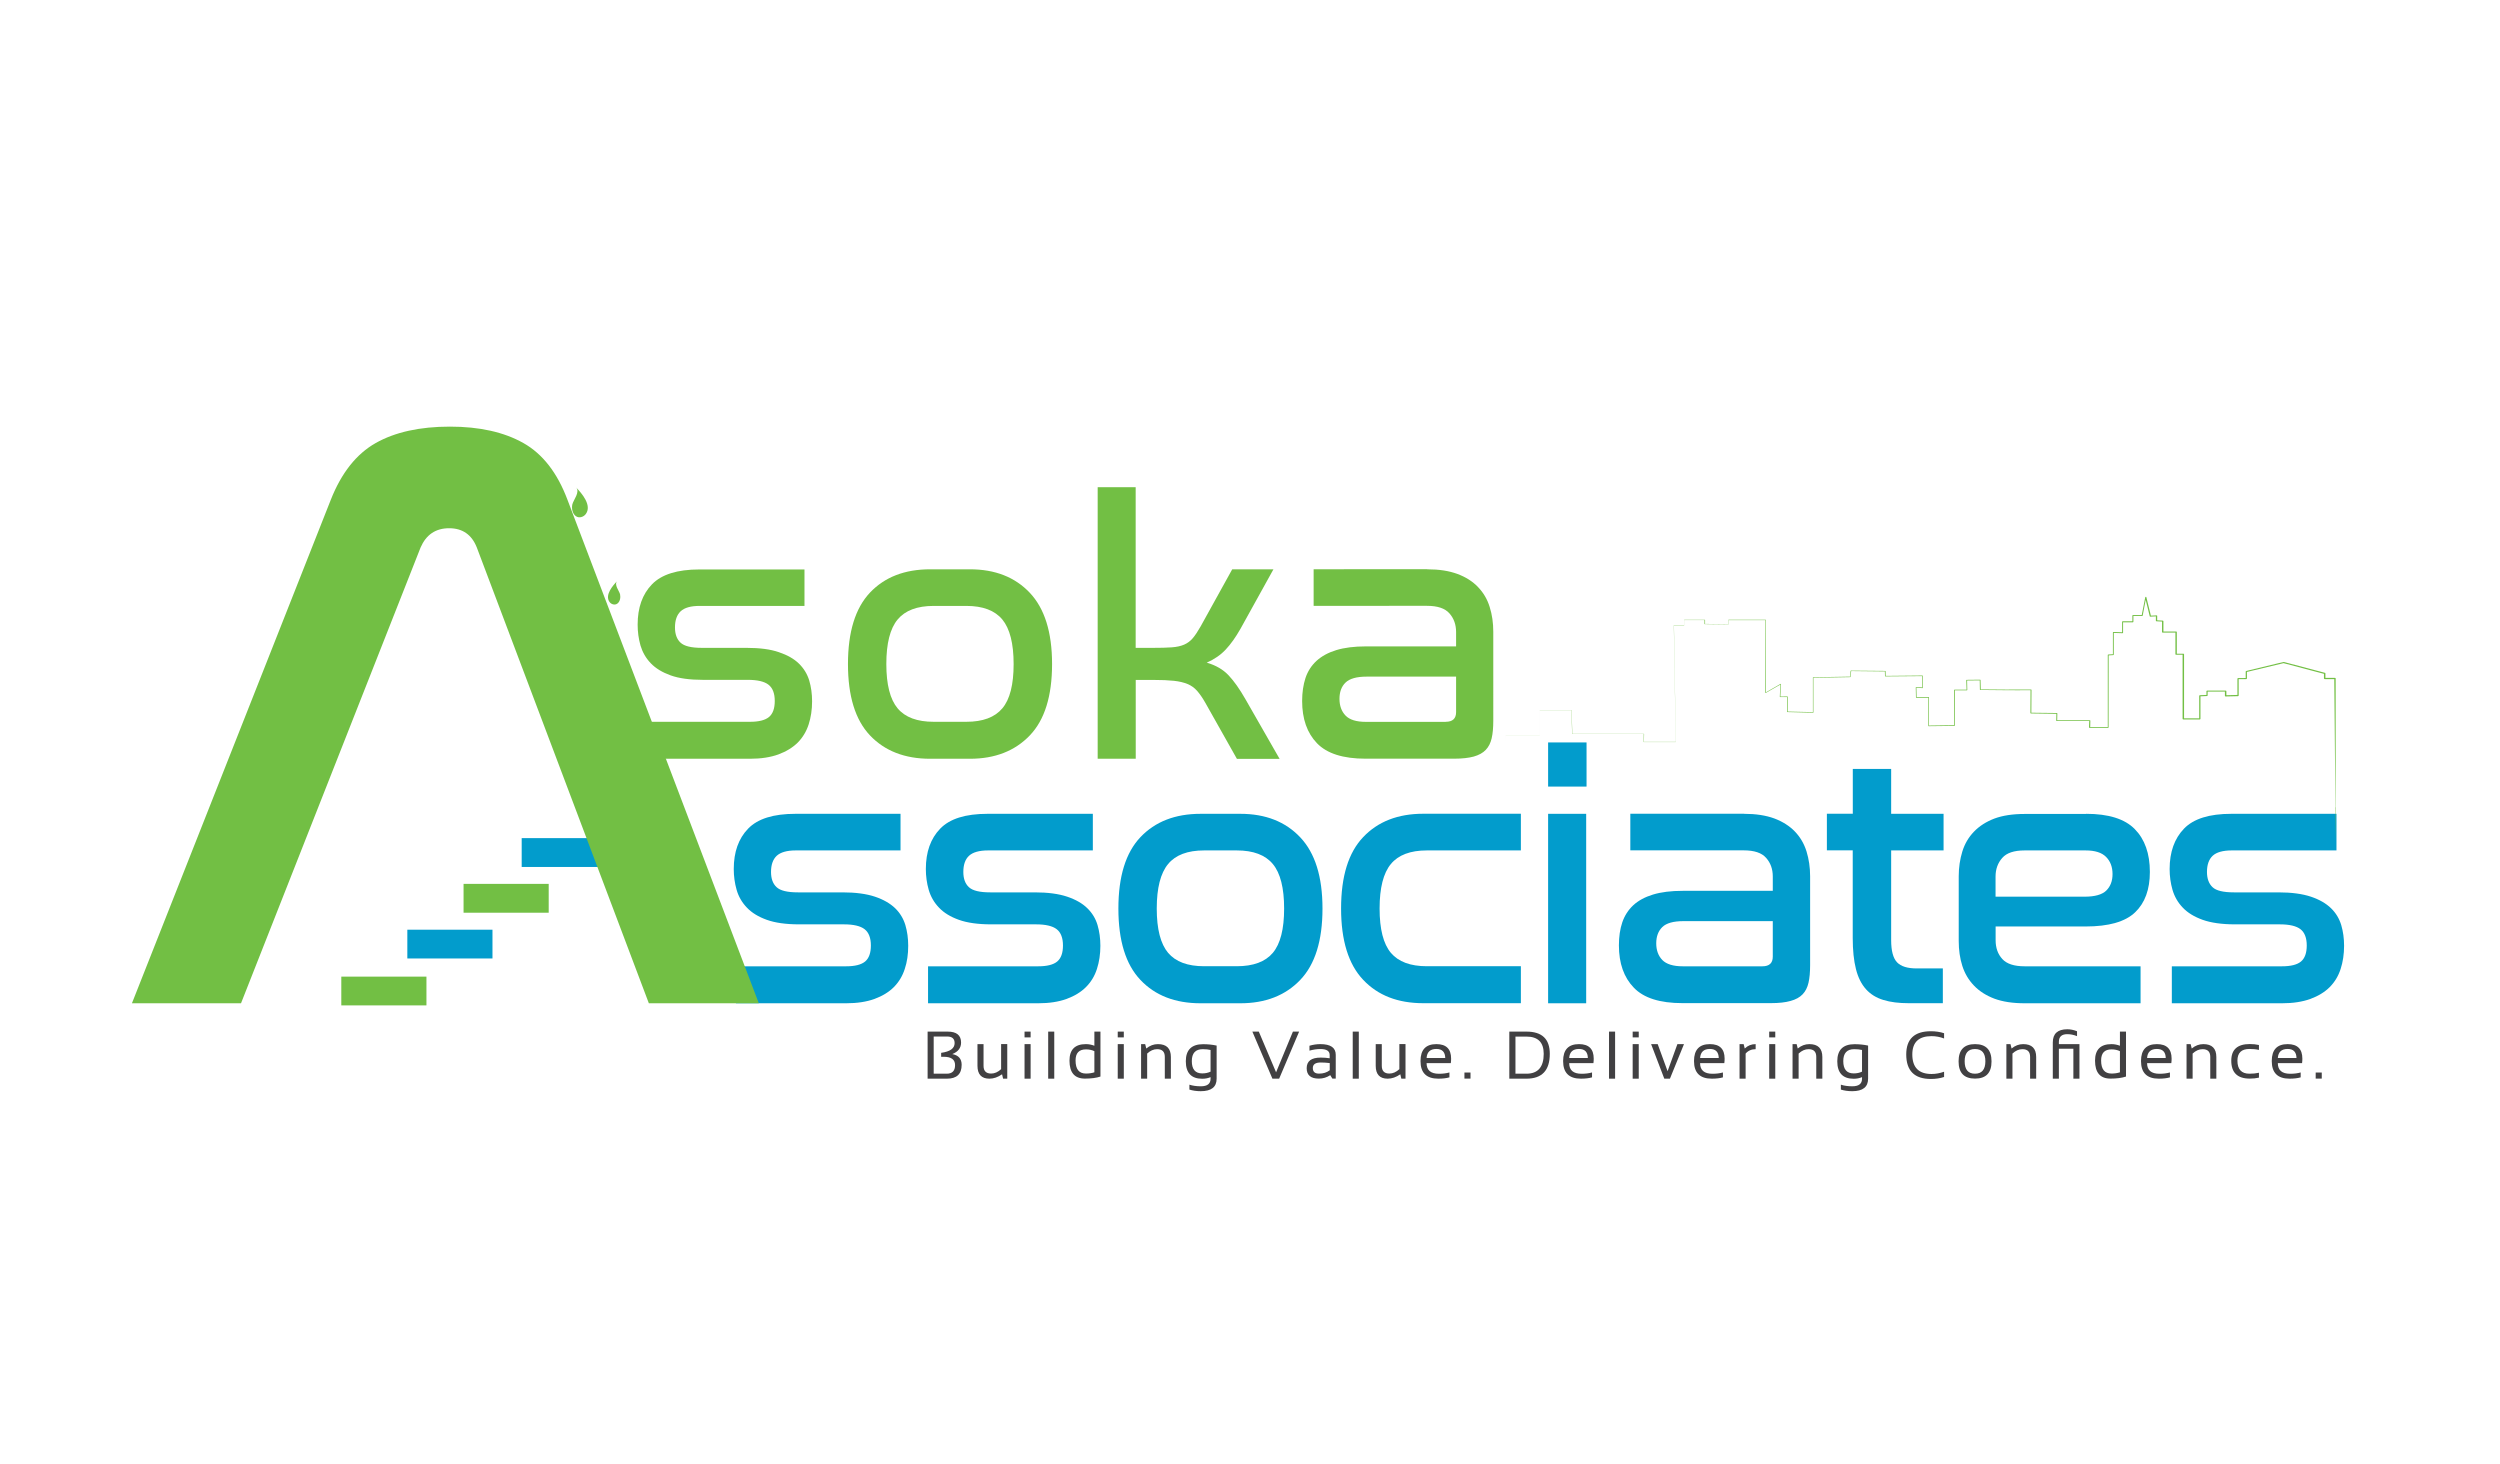 <?xml version="1.0" encoding="utf-8"?>
<!-- Generator: Adobe Illustrator 24.3.0, SVG Export Plug-In . SVG Version: 6.00 Build 0)  -->
<svg version="1.1" id="Layer_1" xmlns="http://www.w3.org/2000/svg" xmlns:xlink="http://www.w3.org/1999/xlink" x="0px" y="0px"
	 viewBox="0 0 341.5 200" style="enable-background:new 0 0 341.5 200;" xml:space="preserve">
<style type="text/css">
	.st0{fill:#72BF44;}
	.st1{fill:#029CCC;}
	.st2{fill:#414042;}
	.st3{display:none;fill:#FFFFFF;}
	.st4{display:none;fill:#28A8E0;}
</style>
<symbol  id="New_Symbol_2" viewBox="-151.08 -45.38 302.17 90.77">
	<g>
		<path class="st0" d="M-59.21,25.9v-5h-14.31c-1.21,0-2.07-0.24-2.6-0.73c-0.52-0.49-0.78-1.22-0.78-2.21
			c0-0.91,0.25-1.61,0.76-2.08c0.51-0.48,1.48-0.71,2.92-0.71h6.08c1.8,0,3.28-0.19,4.43-0.59c1.16-0.39,2.08-0.91,2.75-1.57
			c0.67-0.66,1.13-1.42,1.4-2.3c0.26-0.88,0.39-1.83,0.39-2.84c0-1.15-0.16-2.2-0.47-3.16c-0.31-0.96-0.81-1.79-1.49-2.48
			c-0.69-0.68-1.57-1.22-2.65-1.62c-1.08-0.39-2.37-0.59-3.87-0.59H-81.7v5.05h15.05c1.21,0,2.07,0.22,2.6,0.66
			c0.52,0.44,0.78,1.17,0.78,2.18c0,1.05-0.29,1.79-0.86,2.23c-0.57,0.44-1.51,0.66-2.82,0.66h-6.13c-1.8,0-3.27,0.2-4.41,0.61
			c-1.14,0.41-2.05,0.96-2.72,1.66c-0.67,0.7-1.13,1.51-1.4,2.42c-0.26,0.92-0.39,1.87-0.39,2.85c0,2.32,0.65,4.16,1.96,5.51
			c1.31,1.35,3.46,2.03,6.47,2.03H-59.21z"/>
		<path class="st0" d="M-36.61,25.9c3.43,0,6.16-1.07,8.18-3.21c2.02-2.14,3.04-5.38,3.04-9.73c0-4.38-1.01-7.63-3.04-9.75
			c-2.03-2.12-4.75-3.19-8.18-3.19h-5.44c-3.46,0-6.2,1.07-8.21,3.19c-2.01,2.12-3.01,5.37-3.01,9.75c0,4.38,1,7.63,3.01,9.76
			c2.01,2.12,4.75,3.18,8.21,3.18H-36.61z M-41.56,20.9c-2.26,0-3.9-0.62-4.93-1.86c-1.03-1.24-1.54-3.27-1.54-6.08
			c0-2.81,0.52-4.83,1.54-6.05c1.03-1.23,2.67-1.84,4.93-1.84h4.46c2.25,0,3.89,0.61,4.92,1.84c1.03,1.22,1.54,3.24,1.54,6.05
			c0,2.81-0.52,4.84-1.54,6.08c-1.03,1.24-2.67,1.86-4.92,1.86H-41.56z"/>
		<path class="st0" d="M-13.97,37.13V15.17h2.4c1.01,0,1.85,0.02,2.53,0.07c0.67,0.05,1.23,0.17,1.69,0.37
			c0.46,0.2,0.85,0.49,1.18,0.88c0.33,0.39,0.69,0.93,1.08,1.62l4.31,7.79h5.63l-4.51-8.14c-0.65-1.14-1.32-2.09-2.01-2.82
			c-0.69-0.74-1.55-1.33-2.59-1.79c1.24-0.36,2.24-0.94,2.99-1.74c0.75-0.8,1.52-1.89,2.3-3.26l4.66-8.14h-5.83l-4.31,7.65
			c-0.39,0.69-0.77,1.23-1.13,1.64c-0.36,0.41-0.79,0.72-1.3,0.93c-0.51,0.21-1.13,0.36-1.86,0.44c-0.74,0.08-1.67,0.12-2.82,0.12
			h-2.4V0.02h-5.2v37.1H-13.97z"/>
		<path class="st0" d="M25.87,25.9c1.6,0,2.97-0.21,4.12-0.64c1.14-0.42,2.08-1.02,2.81-1.79c0.74-0.77,1.27-1.67,1.59-2.72
			c0.33-1.04,0.49-2.17,0.49-3.38V5.22c0-0.95-0.07-1.75-0.22-2.4c-0.15-0.66-0.42-1.18-0.81-1.59c-0.39-0.41-0.94-0.71-1.64-0.91
			c-0.71-0.19-1.59-0.29-2.67-0.29H17.44c-3.07,0-5.28,0.7-6.64,2.11C9.45,3.54,8.77,5.46,8.77,7.92c0,1.18,0.16,2.22,0.46,3.14
			c0.31,0.92,0.81,1.69,1.5,2.33c0.69,0.63,1.59,1.13,2.7,1.47c1.11,0.34,2.47,0.51,4.07,0.51h12.3v1.96c0,1.01-0.3,1.86-0.91,2.55
			c-0.61,0.69-1.62,1.03-3.06,1.03H10.34v5H25.87z M28.38,5.07c0.95,0,1.42,0.44,1.42,1.32v4.85H17.59c-1.37,0-2.33-0.27-2.89-0.81
			c-0.56-0.54-0.83-1.29-0.83-2.23c0-0.94,0.28-1.71,0.83-2.28c0.56-0.58,1.49-0.86,2.79-0.86H28.38z"/>
	</g>
	<g>
		<g>
			<path class="st1" d="M-46.09-7.5v-5H-60.4c-1.21,0-2.07-0.25-2.6-0.73c-0.52-0.49-0.78-1.23-0.78-2.21
				c0-0.92,0.25-1.61,0.76-2.08c0.51-0.48,1.48-0.71,2.92-0.71h6.08c1.8,0,3.27-0.2,4.44-0.59c1.16-0.39,2.07-0.92,2.75-1.57
				c0.67-0.65,1.13-1.42,1.4-2.3c0.26-0.88,0.39-1.83,0.39-2.84c0-1.15-0.15-2.2-0.47-3.16c-0.31-0.97-0.81-1.79-1.49-2.48
				c-0.69-0.69-1.57-1.22-2.65-1.62c-1.08-0.39-2.37-0.59-3.87-0.59h-15.05v5.05h15.05c1.21,0,2.07,0.22,2.6,0.66
				c0.52,0.44,0.78,1.17,0.78,2.18c0,1.04-0.29,1.79-0.86,2.23c-0.57,0.44-1.51,0.66-2.82,0.66h-6.13c-1.8,0-3.27,0.21-4.41,0.62
				c-1.14,0.41-2.05,0.96-2.72,1.67c-0.67,0.7-1.14,1.51-1.4,2.43c-0.26,0.91-0.39,1.86-0.39,2.84c0,2.32,0.65,4.16,1.96,5.51
				c1.31,1.36,3.46,2.03,6.47,2.03H-46.09z"/>
			<path class="st1" d="M-19.82-7.5v-5h-14.31c-1.21,0-2.08-0.25-2.6-0.73c-0.53-0.49-0.78-1.23-0.78-2.21
				c0-0.92,0.25-1.61,0.76-2.08c0.51-0.48,1.48-0.71,2.92-0.71h6.08c1.8,0,3.27-0.2,4.43-0.59c1.16-0.39,2.08-0.92,2.74-1.57
				c0.67-0.65,1.14-1.42,1.4-2.3c0.26-0.88,0.39-1.83,0.39-2.84c0-1.15-0.16-2.2-0.47-3.16c-0.31-0.97-0.81-1.79-1.5-2.48
				c-0.69-0.69-1.57-1.22-2.65-1.62c-1.08-0.39-2.37-0.59-3.87-0.59h-15.05v5.05h15.05c1.21,0,2.08,0.22,2.6,0.66
				c0.52,0.44,0.78,1.17,0.78,2.18c0,1.04-0.29,1.79-0.86,2.23c-0.57,0.44-1.51,0.66-2.82,0.66h-6.13c-1.8,0-3.27,0.21-4.41,0.62
				c-1.15,0.41-2.05,0.96-2.72,1.67c-0.67,0.7-1.13,1.51-1.4,2.43c-0.26,0.91-0.39,1.86-0.39,2.84c0,2.32,0.65,4.16,1.96,5.51
				c1.31,1.36,3.46,2.03,6.47,2.03H-19.82z"/>
			<path class="st1" d="M0.33-7.5c3.43,0,6.16-1.07,8.18-3.21c2.03-2.15,3.04-5.38,3.04-9.73c0-4.38-1.01-7.63-3.04-9.75
				c-2.02-2.12-4.75-3.19-8.18-3.19h-5.44c-3.46,0-6.2,1.06-8.21,3.19c-2.01,2.12-3.01,5.37-3.01,9.75c0,4.38,1,7.63,3.01,9.75
				c2.01,2.12,4.75,3.19,8.21,3.19H0.33z M-4.62-12.5c-2.25,0-3.9-0.62-4.92-1.86c-1.03-1.24-1.55-3.27-1.55-6.08
				c0-2.81,0.52-4.82,1.55-6.05c1.03-1.22,2.67-1.83,4.92-1.83h4.46c2.26,0,3.9,0.61,4.93,1.83c1.03,1.23,1.54,3.24,1.54,6.05
				c0,2.81-0.51,4.84-1.54,6.08c-1.03,1.24-2.67,1.86-4.93,1.86H-4.62z"/>
			<path class="st1" d="M38.65-7.5v-5H25.81c-2.25,0-3.9-0.62-4.92-1.86c-1.03-1.24-1.54-3.27-1.54-6.08c0-2.81,0.51-4.82,1.54-6.05
				c1.03-1.22,2.67-1.83,4.92-1.83h12.84v-5.05H25.32c-3.47,0-6.2,1.06-8.21,3.19c-2.01,2.12-3.02,5.37-3.02,9.75
				c0,4.38,1,7.63,3.02,9.75c2.01,2.12,4.74,3.19,8.21,3.19H38.65z"/>
			<path class="st1" d="M47.62,2.25v-6.03h-5.25v6.03H47.62z M47.57-7.5v-25.88h-5.2V-7.5H47.57z"/>
			<path class="st1" d="M69.14-7.5c1.6,0,2.97-0.21,4.12-0.63c1.14-0.43,2.09-1.03,2.82-1.79c0.74-0.77,1.26-1.67,1.59-2.72
				c0.32-1.05,0.49-2.17,0.49-3.38v-12.15c0-0.95-0.07-1.75-0.22-2.4c-0.15-0.65-0.41-1.18-0.81-1.59c-0.39-0.41-0.94-0.71-1.64-0.9
				c-0.7-0.2-1.59-0.3-2.67-0.3h-12.1c-3.08,0-5.29,0.7-6.64,2.11c-1.36,1.4-2.04,3.33-2.04,5.78c0,1.17,0.15,2.22,0.46,3.14
				c0.31,0.91,0.81,1.69,1.49,2.33c0.69,0.64,1.59,1.13,2.7,1.47c1.11,0.34,2.47,0.51,4.07,0.51h12.3v1.96
				c0,1.01-0.3,1.86-0.91,2.54c-0.6,0.69-1.62,1.03-3.06,1.03H53.6v5H69.14z M71.64-28.33c0.95,0,1.42,0.44,1.42,1.32v4.85h-12.2
				c-1.37,0-2.34-0.27-2.89-0.81c-0.55-0.54-0.83-1.28-0.83-2.22c0-0.95,0.28-1.71,0.83-2.28c0.56-0.57,1.49-0.86,2.79-0.86H71.64z"
				/>
			<path class="st1" d="M83.99-7.5v6.13h5.24V-7.5h7.16v-5h-7.16v-12.25c0-1.47,0.27-2.48,0.81-3.04c0.54-0.56,1.43-0.83,2.67-0.83
				h3.58v-4.75h-4.66c-1.34,0-2.49,0.14-3.46,0.44c-0.96,0.29-1.76,0.78-2.38,1.47c-0.62,0.69-1.08,1.6-1.37,2.75
				c-0.29,1.14-0.44,2.56-0.44,4.26v11.96h-3.53v5H83.99z"/>
			<path class="st1" d="M115.85-7.5c3.07,0,5.29-0.69,6.66-2.09c1.37-1.39,2.06-3.34,2.06-5.85c0-2.39-0.67-4.23-2.01-5.51
				c-1.34-1.29-3.6-1.94-6.76-1.94h-12.3v-1.87c0-1.05,0.3-1.9,0.91-2.57c0.61-0.67,1.62-1,3.06-1h15.83v-5.05h-15.83
				c-1.64,0-3.01,0.21-4.14,0.63c-1.13,0.43-2.06,1.02-2.79,1.79c-0.74,0.77-1.26,1.66-1.59,2.69c-0.33,1.03-0.49,2.17-0.49,3.41
				v8.82c0,1.21,0.17,2.33,0.49,3.38c0.32,1.05,0.85,1.95,1.59,2.72c0.74,0.77,1.67,1.36,2.79,1.79c1.13,0.42,2.5,0.63,4.14,0.63
				H115.85z M103.5-18.82h12.15c1.41,0,2.39,0.28,2.96,0.83c0.57,0.56,0.86,1.31,0.86,2.26c0,0.98-0.3,1.76-0.89,2.35
				c-0.59,0.59-1.52,0.88-2.79,0.88h-8.33c-1.44,0-2.46-0.34-3.06-1.03c-0.6-0.68-0.91-1.53-0.91-2.54V-18.82z"/>
			<path class="st1" d="M150.06-7.5v-5h-14.31c-1.21,0-2.08-0.25-2.6-0.73c-0.52-0.49-0.78-1.23-0.78-2.21
				c0-0.92,0.26-1.61,0.76-2.08c0.5-0.48,1.48-0.71,2.92-0.71h6.08c1.79,0,3.27-0.2,4.44-0.59c1.16-0.39,2.07-0.92,2.74-1.57
				c0.67-0.65,1.13-1.42,1.4-2.3c0.26-0.88,0.39-1.83,0.39-2.84c0-1.15-0.16-2.2-0.47-3.16c-0.31-0.97-0.81-1.79-1.49-2.48
				c-0.69-0.69-1.57-1.22-2.65-1.62c-1.08-0.39-2.37-0.59-3.87-0.59h-15.05v5.05h15.05c1.21,0,2.08,0.22,2.6,0.66
				c0.52,0.44,0.78,1.17,0.78,2.18c0,1.04-0.29,1.79-0.86,2.23c-0.57,0.44-1.51,0.66-2.82,0.66h-6.12c-1.8,0-3.27,0.21-4.42,0.62
				c-1.14,0.41-2.05,0.96-2.72,1.67c-0.67,0.7-1.13,1.51-1.4,2.43c-0.26,0.91-0.39,1.86-0.39,2.84c0,2.32,0.66,4.16,1.96,5.51
				c1.31,1.36,3.46,2.03,6.47,2.03H150.06z"/>
		</g>
	</g>
	<path class="st0" d="M-84.79,24.3c-0.48-0.48,0.29-1.37,0.39-1.82c0.09-0.43,0-1-0.38-1.27c-0.35-0.25-0.84-0.09-1.07,0.24
		C-86.5,22.38-85.42,23.66-84.79,24.3z"/>
	<path class="st0" d="M-90.42,37.09c0.61-0.61-0.37-1.74-0.5-2.32c-0.12-0.55,0-1.27,0.48-1.61c0.44-0.32,1.07-0.12,1.37,0.31
		C-88.23,34.64-89.61,36.27-90.42,37.09z"/>
	<path class="st0" d="M149.87,11.07l-1.32,0v0.61c0,0.04-0.03,0.08-0.07,0.08l-5.61,1.48c-0.02,0.01-0.03,0.01-0.05,0l-5.09-1.23
		c-0.04-0.01-0.07-0.04-0.07-0.09v-0.87l-1.03-0.01c-0.05,0-0.1-0.04-0.1-0.08V8.74l-1.51-0.04v0.55c0,0.05-0.04,0.08-0.09,0.08
		h-2.54c-0.05,0-0.09-0.04-0.09-0.08V8.74l-0.9-0.04c-0.05-0.01-0.09-0.04-0.09-0.09V5.54h-2.07l0,8.75c0,0.05-0.04,0.08-0.08,0.08
		h-0.91v2.95c0,0.05-0.03,0.08-0.08,0.08h-1.75v1.42c0,0.03-0.04,0.07-0.08,0.07l-0.77,0.04v0.61v0c0,0.04-0.04,0.07-0.08,0.07
		l-0.78-0.04l-0.62,2.52c-0.01,0.03-0.03,0.05-0.06,0.05c-0.04,0.01-0.08-0.02-0.09-0.06l-0.48-2.43h-1.2
		c-0.04,0-0.08-0.03-0.08-0.07v-0.78h-1.33c-0.04,0-0.07-0.03-0.07-0.07V17.3l-1.19,0.04l0,0c-0.04,0-0.07-0.03-0.07-0.07v-2.97
		l-0.63-0.04c-0.04,0-0.07-0.04-0.07-0.07l0-9.84h-2.4l0.02,0.87l0,0c0,0.04-0.03,0.06-0.07,0.06h-4.46l0.02,0.92
		c0,0.04-0.03,0.06-0.06,0.07l-3.49,0.04l0.02,3.12v0c0,0.03-0.03,0.05-0.06,0.05c-2.28-0.03-4.58,0-6.87,0.02l-0.03,1.27
		c0,0.03-0.03,0.05-0.05,0.05l-1.84-0.02c-0.04,0-0.06-0.02-0.06-0.06l0.04-1.28l-1.64,0c-0.03,0-0.06-0.02-0.06-0.05V4.61
		L94.4,4.56V8.4c0,0.03-0.02,0.05-0.04,0.05h-1.65l-0.03,1.26l0.82-0.04l0,0c0.03,0,0.05,0.02,0.05,0.04v1.63l0,0
		c0,0.03-0.02,0.05-0.05,0.05l-5.02-0.05l-0.01,0.64c0,0.02-0.02,0.04-0.04,0.04l-4.7,0.04c-0.02,0-0.04-0.02-0.04-0.04l-0.08-0.78
		l-5.03-0.09c-0.02,0-0.04-0.02-0.04-0.04V6.39l-3.44,0.08v2.02c0,0.02-0.02,0.04-0.04,0.04L74.1,8.52l0.07,1.7c0,0,0,0.01,0,0.02
		c0,0.01-0.03,0.01-0.05,0.01l-1.99-1.15l-0.01,9.89c0,0.01-0.01,0.02-0.04,0.02l-5.07,0C67.01,19.01,67,19,67,18.98v-0.58
		l-3.19,0.04v0.54C63.8,19,63.79,19,63.79,19h-2.82c-0.01,0-0.02-0.01-0.02-0.02v-0.71h-1.38c-0.01,0-0.03-0.01-0.03-0.03L59.8,2.33
		l-4.34,0l0.02,1.08c0,0.01,0,0.01-0.02,0.01h-9.78l-0.1,3.24c0,0.01,0,0.01-0.01,0.01h-4.34c0,0-0.01,0-0.01-0.01l0-3.41h-4.64v0
		V2.26l-2.54,0h2.54h0v0.98h4.64h0l0,3.41h4.33l0.1-3.24c0,0,0-0.01,0-0.01h9.78l-0.01-1.08c0-0.01,0-0.02,0.01-0.02h4.36
		c0,0,0.02,0.01,0.02,0.02l-0.25,15.92h1.38c0.01,0,0.02,0.02,0.02,0.02l0,0.71l2.77,0v-0.53c0-0.02,0.01-0.03,0.03-0.03l3.24-0.04
		c0.01,0,0.03,0.01,0.03,0.02v0.57h5.02l-0.01-9.92l0.01-0.01c0.01-0.02,0.02-0.02,0.05-0.02l1.99,1.14l-0.07-1.67v0
		c0-0.02,0.02-0.03,0.04-0.03h0.95V6.43c0-0.02,0.01-0.03,0.04-0.03l3.52-0.09l0,0c0.02,0,0.04,0.01,0.04,0.03v4.74l5.03,0.09
		c0.02,0,0.03,0.02,0.04,0.04L83.77,12l4.6-0.05l0.02-0.64c0-0.03,0.02-0.04,0.05-0.04l5.02,0.04l0-1.54L92.64,9.8l0,0
		c-0.03,0-0.05-0.02-0.05-0.04l0.03-1.36c0-0.02,0.02-0.05,0.05-0.05h1.64V4.51c0-0.03,0.02-0.05,0.05-0.04l3.52,0.04
		c0.03,0,0.05,0.03,0.05,0.05l0.01,4.81l1.64,0l0,0c0.03,0,0.05,0.03,0.05,0.06l-0.03,1.28l1.73,0.02l0.02-1.26
		c0-0.03,0.02-0.05,0.05-0.05c2.29-0.02,4.57-0.06,6.87-0.03l-0.02-3.12c0-0.03,0.03-0.05,0.06-0.06l3.49-0.05l-0.02-0.92V5.24
		c0-0.03,0.02-0.06,0.05-0.06l4.46,0l-0.03-0.87l0,0c0-0.04,0.03-0.07,0.07-0.07h2.54c0.04,0,0.06,0.03,0.06,0.07l0.01,9.83
		l0.63,0.04c0.04,0.01,0.07,0.04,0.07,0.07v2.96l1.19-0.04h0c0.05,0,0.08,0.03,0.08,0.07v1.42l1.33,0c0.04,0,0.08,0.03,0.08,0.08
		v0.78h1.19c0.04,0,0.07,0.02,0.08,0.06l0.41,2.14l0.55-2.23c0.01-0.04,0.04-0.06,0.08-0.06l0.76,0.04v-0.6
		c0-0.04,0.03-0.07,0.07-0.07l0.77-0.04l0-1.43c0-0.04,0.04-0.08,0.08-0.08h1.75v-2.95c0-0.04,0.03-0.07,0.08-0.07h0.9l0-8.76
		c0-0.04,0.04-0.08,0.09-0.08h2.25c0.05,0,0.1,0.03,0.1,0.08v3.08l0.9,0.04c0.05,0,0.08,0.04,0.08,0.09v0.51h2.36V8.61l0,0
		c0-0.05,0.04-0.08,0.1-0.08l1.69,0.04c0.05,0,0.09,0.04,0.09,0.09v2.24l1.03,0c0.05,0,0.1,0.04,0.1,0.09v0.89l5,1.2l5.52-1.46
		v-0.63c0-0.05,0.05-0.09,0.1-0.09h1.31l0.2-22.14l-0.1,4.61l0.09-0.09l0,17.71C149.96,11.03,149.92,11.07,149.87,11.07z"/>
	<rect x="-113.46" y="-27.26" class="st1" width="11.63" height="3.93"/>
	<rect x="-105.78" y="-21.01" class="st0" width="11.63" height="3.94"/>
	<rect x="-122.48" y="-33.67" class="st0" width="11.63" height="3.93"/>
	<rect x="-97.84" y="-14.76" class="st1" width="11.63" height="3.94"/>
	<g>
		<path class="st0" d="M-136.18-33.38h-14.9l27.17,68.79c1.45,3.67,3.5,6.25,6.13,7.74c2.64,1.49,6.02,2.24,10.14,2.24
			c4.05,0,7.39-0.75,10.03-2.24c2.64-1.49,4.64-4.07,6.02-7.74l26.14-68.79h-15.02l-23.5,62.26c-0.69,1.75-1.95,2.63-3.78,2.63
			c-1.84,0-3.14-0.88-3.9-2.63L-136.18-33.38z"/>
	</g>
	<g>
		<path class="st2" d="M-42.39-43.68v6.43h2.74c1.22,0,1.83-0.5,1.83-1.5c0-0.73-0.4-1.25-1.2-1.57c0.85-0.16,1.28-0.65,1.28-1.46
			c0-1.27-0.67-1.9-2.01-1.9H-42.39z M-39.79-43c0.77,0,1.15,0.39,1.15,1.17c0,0.76-0.51,1.14-1.54,1.14h-0.36v0.54
			c1.23,0.17,1.84,0.61,1.84,1.33c0,0.6-0.34,0.9-1.03,0.9h-1.83V-43H-39.79z"/>
		<path class="st2" d="M-31.51-38.96v-4.72h-0.57l-0.14,0.6c-0.57-0.4-1.15-0.6-1.73-0.6c-1.08,0-1.63,0.59-1.63,1.76v2.96h0.83
			v-2.97c0-0.7,0.35-1.05,1.04-1.05c0.48,0,0.93,0.2,1.36,0.6v3.43H-31.51z"/>
		<path class="st2" d="M-28.32-37.25v-0.79h-0.83v0.79H-28.32z M-28.32-38.96v-4.72h-0.83v4.72H-28.32z"/>
		<path class="st2" d="M-25.09-37.25v-6.43h-0.83v6.43H-25.09z"/>
		<path class="st2" d="M-18.78-43.39c-0.57-0.19-1.28-0.28-2.12-0.28c-1.41,0-2.11,0.82-2.11,2.45c0,1.51,0.75,2.26,2.24,2.26
			c0.41,0,0.79-0.08,1.16-0.22v1.93h0.83V-43.39z M-19.61-39.92c-0.34,0.16-0.72,0.24-1.15,0.24c-0.95,0-1.42-0.5-1.42-1.51
			c0-1.2,0.47-1.79,1.42-1.79c0.43,0,0.81,0.06,1.15,0.17V-39.92z"/>
		<path class="st2" d="M-15.59-37.25v-0.79h-0.83v0.79H-15.59z M-15.59-38.96v-4.72h-0.83v4.72H-15.59z"/>
		<path class="st2" d="M-13.23-43.68v4.72h0.56l0.15-0.6c0.48,0.4,1.01,0.6,1.59,0.6c1.18,0,1.77-0.59,1.77-1.76v-2.96h-0.83v2.98
			c0,0.7-0.35,1.05-1.05,1.05c-0.48,0-0.93-0.2-1.36-0.6v-3.43H-13.23z"/>
		<path class="st2" d="M-2.91-43.68c0-1.14-0.72-1.71-2.17-1.71c-0.58,0-1.1,0.08-1.55,0.22v0.67c0.46-0.15,0.98-0.22,1.56-0.22
			c0.89,0,1.33,0.34,1.33,1.03v0.22c-0.35-0.15-0.73-0.22-1.14-0.22c-1.49,0-2.24,0.8-2.24,2.39c0,1.55,0.79,2.33,2.36,2.33
			c0.64,0,1.26-0.06,1.85-0.19V-43.68z M-3.74-39.76c-0.29,0.07-0.64,0.11-1.06,0.11c-1,0-1.5-0.54-1.5-1.63
			c0-1.12,0.47-1.68,1.42-1.68c0.43,0,0.81,0.08,1.14,0.24V-39.76z"/>
		<path class="st2" d="M8.36-37.25l-2.73-6.43H4.71l-2.74,6.43h0.88l2.36-5.56l2.3,5.56H8.36z"/>
		<path class="st2" d="M9.39-42.25c0,0.97,0.64,1.45,1.91,1.45c0.41,0,0.82-0.03,1.23-0.09v0.45c0,0.54-0.42,0.81-1.27,0.81
			c-0.49,0-0.98-0.08-1.49-0.22v0.67c0.51,0.15,1.01,0.22,1.49,0.22c1.4,0,2.1-0.49,2.1-1.46v-3.25H12.9l-0.29,0.47
			c-0.47-0.31-0.98-0.47-1.54-0.47C9.95-43.68,9.39-43.2,9.39-42.25z M11.31-41.47c-0.72,0-1.08-0.25-1.08-0.76
			c0-0.51,0.28-0.76,0.85-0.76c0.58,0,1.06,0.15,1.46,0.46v0.98C12.13-41.5,11.72-41.47,11.31-41.47z"/>
		<path class="st2" d="M16.51-37.25v-6.43h-0.83v6.43H16.51z"/>
		<path class="st2" d="M22.89-38.96v-4.72h-0.57l-0.14,0.6c-0.57-0.4-1.15-0.6-1.73-0.6c-1.08,0-1.63,0.59-1.63,1.76v2.96h0.83
			v-2.97c0-0.7,0.35-1.05,1.04-1.05c0.48,0,0.93,0.2,1.36,0.6v3.43H22.89z"/>
		<path class="st2" d="M27.11-38.96c1.34,0,2.01-0.66,2.01-1.99c0-0.19-0.01-0.39-0.04-0.61h-3.31c0-0.96,0.56-1.45,1.69-1.45
			c0.54,0,1.01,0.06,1.43,0.18v-0.67c-0.42-0.12-0.92-0.18-1.52-0.18c-1.62,0-2.43,0.8-2.43,2.41
			C24.94-39.73,25.66-38.96,27.11-38.96z M25.77-40.86h2.55c-0.02,0.83-0.42,1.24-1.21,1.24C26.27-39.62,25.82-40.04,25.77-40.86z"
			/>
		<path class="st2" d="M31.77-42.84v-0.83h-0.83v0.83H31.77z"/>
		<path class="st2" d="M37.07-43.68v6.43h2.34c2.13,0,3.19-1.01,3.19-3.04c0-2.26-1.06-3.39-3.19-3.39H37.07z M39.41-43
			c1.57,0,2.36,0.91,2.36,2.71c0,1.58-0.79,2.36-2.36,2.36h-1.5V-43H39.41z"/>
		<path class="st2" d="M46.59-38.96c1.34,0,2.01-0.66,2.01-1.99c0-0.19-0.01-0.39-0.04-0.61h-3.31c0-0.96,0.56-1.45,1.69-1.45
			c0.54,0,1.01,0.06,1.43,0.18v-0.67c-0.42-0.12-0.92-0.18-1.52-0.18c-1.62,0-2.43,0.8-2.43,2.41
			C44.42-39.73,45.14-38.96,46.59-38.96z M45.25-40.86h2.55c-0.02,0.83-0.42,1.24-1.21,1.24C45.75-39.62,45.3-40.04,45.25-40.86z"/>
		<path class="st2" d="M51.52-37.25v-6.43h-0.83v6.43H51.52z"/>
		<path class="st2" d="M54.75-37.25v-0.79h-0.83v0.79H54.75z M54.75-38.96v-4.72h-0.83v4.72H54.75z"/>
		<path class="st2" d="M56.44-38.96h0.9l1.35-3.7l1.34,3.7h0.9l-1.92-4.72h-0.77L56.44-38.96z"/>
		<path class="st2" d="M64.47-38.96c1.34,0,2.01-0.66,2.01-1.99c0-0.19-0.01-0.39-0.04-0.61h-3.31c0-0.96,0.56-1.45,1.69-1.45
			c0.54,0,1.01,0.06,1.43,0.18v-0.67c-0.42-0.12-0.92-0.18-1.52-0.18c-1.62,0-2.43,0.8-2.43,2.41
			C62.3-39.73,63.02-38.96,64.47-38.96z M63.13-40.86h2.55c-0.02,0.83-0.42,1.24-1.21,1.24C63.63-39.62,63.19-40.04,63.13-40.86z"/>
		<path class="st2" d="M68.52-43.68v4.72h0.56l0.15-0.6c0.41,0.4,0.91,0.6,1.49,0.6v-0.69c-0.56,0-1.02-0.2-1.37-0.6v-3.43H68.52z"
			/>
		<path class="st2" d="M73.4-37.25v-0.79h-0.83v0.79H73.4z M73.4-38.96v-4.72h-0.83v4.72H73.4z"/>
		<path class="st2" d="M75.76-43.68v4.72h0.56l0.15-0.6c0.48,0.4,1.01,0.6,1.59,0.6c1.18,0,1.77-0.59,1.77-1.76v-2.96h-0.83v2.98
			c0,0.7-0.35,1.05-1.05,1.05c-0.48,0-0.93-0.2-1.36-0.6v-3.43H75.76z"/>
		<path class="st2" d="M86.08-43.68c0-1.14-0.72-1.71-2.17-1.71c-0.58,0-1.1,0.08-1.55,0.22v0.67c0.46-0.15,0.98-0.22,1.56-0.22
			c0.89,0,1.33,0.34,1.33,1.03v0.22c-0.35-0.15-0.73-0.22-1.14-0.22c-1.49,0-2.24,0.8-2.24,2.39c0,1.55,0.79,2.33,2.36,2.33
			c0.64,0,1.26-0.06,1.85-0.19V-43.68z M85.25-39.76c-0.29,0.07-0.64,0.11-1.06,0.11c-1,0-1.5-0.54-1.5-1.63
			c0-1.12,0.47-1.68,1.42-1.68c0.43,0,0.81,0.08,1.14,0.24V-39.76z"/>
		<path class="st2" d="M96.46-43.45c-0.55-0.18-1.15-0.27-1.8-0.27c-2.25,0-3.37,1.12-3.37,3.35c0,2.11,1.12,3.17,3.37,3.17
			c0.64,0,1.24-0.09,1.8-0.27v-0.72c-0.55,0.21-1.12,0.32-1.71,0.32c-1.75,0-2.63-0.83-2.63-2.5c0-1.78,0.88-2.67,2.63-2.67
			c0.58,0,1.15,0.11,1.71,0.31V-43.45z"/>
		<path class="st2" d="M98.44-41.32c0,1.57,0.75,2.36,2.25,2.36c1.5,0,2.25-0.79,2.25-2.36c0-1.57-0.75-2.35-2.25-2.35
			C99.19-43.67,98.44-42.89,98.44-41.32z M100.68-43c0.94,0,1.42,0.57,1.42,1.7c0,1.11-0.47,1.67-1.42,1.67
			c-0.94,0-1.41-0.56-1.41-1.67C99.27-42.43,99.74-43,100.68-43z"/>
		<path class="st2" d="M104.97-43.68v4.72h0.56l0.15-0.6c0.48,0.4,1.01,0.6,1.59,0.6c1.18,0,1.77-0.59,1.77-1.76v-2.96h-0.83v2.98
			c0,0.7-0.35,1.05-1.05,1.05c-0.48,0-0.93-0.2-1.36-0.6v-3.43H104.97z"/>
		<path class="st2" d="M112.14-39.59v-4.09h-0.83v4.95c0,1.2,0.66,1.8,1.99,1.8c0.42,0,0.86-0.09,1.32-0.27v-0.67
			c-0.45,0.18-0.89,0.27-1.33,0.27c-0.77,0-1.15-0.35-1.15-1.05v-0.31h2.81v-4.72h-0.83v4.09H112.14z"/>
		<path class="st2" d="M121.31-43.39c-0.57-0.19-1.28-0.28-2.12-0.28c-1.41,0-2.11,0.82-2.11,2.45c0,1.51,0.75,2.26,2.24,2.26
			c0.41,0,0.79-0.08,1.16-0.22v1.93h0.83V-43.39z M120.48-39.92c-0.34,0.16-0.72,0.24-1.15,0.24c-0.95,0-1.42-0.5-1.42-1.51
			c0-1.2,0.47-1.79,1.42-1.79c0.43,0,0.81,0.06,1.15,0.17V-39.92z"/>
		<path class="st2" d="M125.53-38.96c1.34,0,2.01-0.66,2.01-1.99c0-0.19-0.01-0.39-0.04-0.61h-3.31c0-0.96,0.56-1.45,1.69-1.45
			c0.54,0,1.01,0.06,1.43,0.18v-0.67c-0.42-0.12-0.92-0.18-1.52-0.18c-1.62,0-2.43,0.8-2.43,2.41
			C123.36-39.73,124.08-38.96,125.53-38.96z M124.19-40.86h2.55c-0.02,0.83-0.42,1.24-1.21,1.24
			C124.69-39.62,124.24-40.04,124.19-40.86z"/>
		<path class="st2" d="M129.58-43.68v4.72h0.56l0.15-0.6c0.48,0.4,1.01,0.6,1.59,0.6c1.18,0,1.77-0.59,1.77-1.76v-2.96h-0.83v2.98
			c0,0.7-0.35,1.05-1.05,1.05c-0.48,0-0.93-0.2-1.36-0.6v-3.43H129.58z"/>
		<path class="st2" d="M139.47-43.54c-0.39-0.09-0.81-0.13-1.26-0.13c-1.68,0-2.52,0.82-2.52,2.45c0,1.51,0.84,2.27,2.52,2.27
			c0.45,0,0.87-0.04,1.26-0.13v-0.67c-0.39,0.09-0.82,0.13-1.3,0.13c-1.09,0-1.64-0.53-1.64-1.6c0-1.18,0.55-1.78,1.64-1.78
			c0.48,0,0.91,0.04,1.3,0.13V-43.54z"/>
		<path class="st2" d="M143.39-38.96c1.34,0,2.01-0.66,2.01-1.99c0-0.19-0.01-0.39-0.04-0.61h-3.31c0-0.96,0.56-1.45,1.69-1.45
			c0.54,0,1.01,0.06,1.43,0.18v-0.67c-0.42-0.12-0.92-0.18-1.52-0.18c-1.62,0-2.43,0.8-2.43,2.41
			C141.22-39.73,141.94-38.96,143.39-38.96z M142.05-40.86h2.55c-0.02,0.83-0.42,1.24-1.21,1.24
			C142.55-39.62,142.1-40.04,142.05-40.86z"/>
		<path class="st2" d="M148.05-42.84v-0.83h-0.83v0.83H148.05z"/>
	</g>
</symbol>
<symbol  id="New_Symbol_3" viewBox="-151.08 -45.38 302.17 90.77">
	<use xlink:href="#New_Symbol_2"  width="302.17" height="90.77" x="-151.08" y="-45.38" style="overflow:visible;"/>
</symbol>
<g id="New_Symbol">
</g>
<g id="New_Symbol_1">
	
		<use xlink:href="#New_Symbol_3"  width="302.17" height="90.77" x="-151.08" y="-45.38" transform="matrix(1 0 0 -1 169.102 103.667)" style="overflow:visible;"/>
</g>
</svg>
